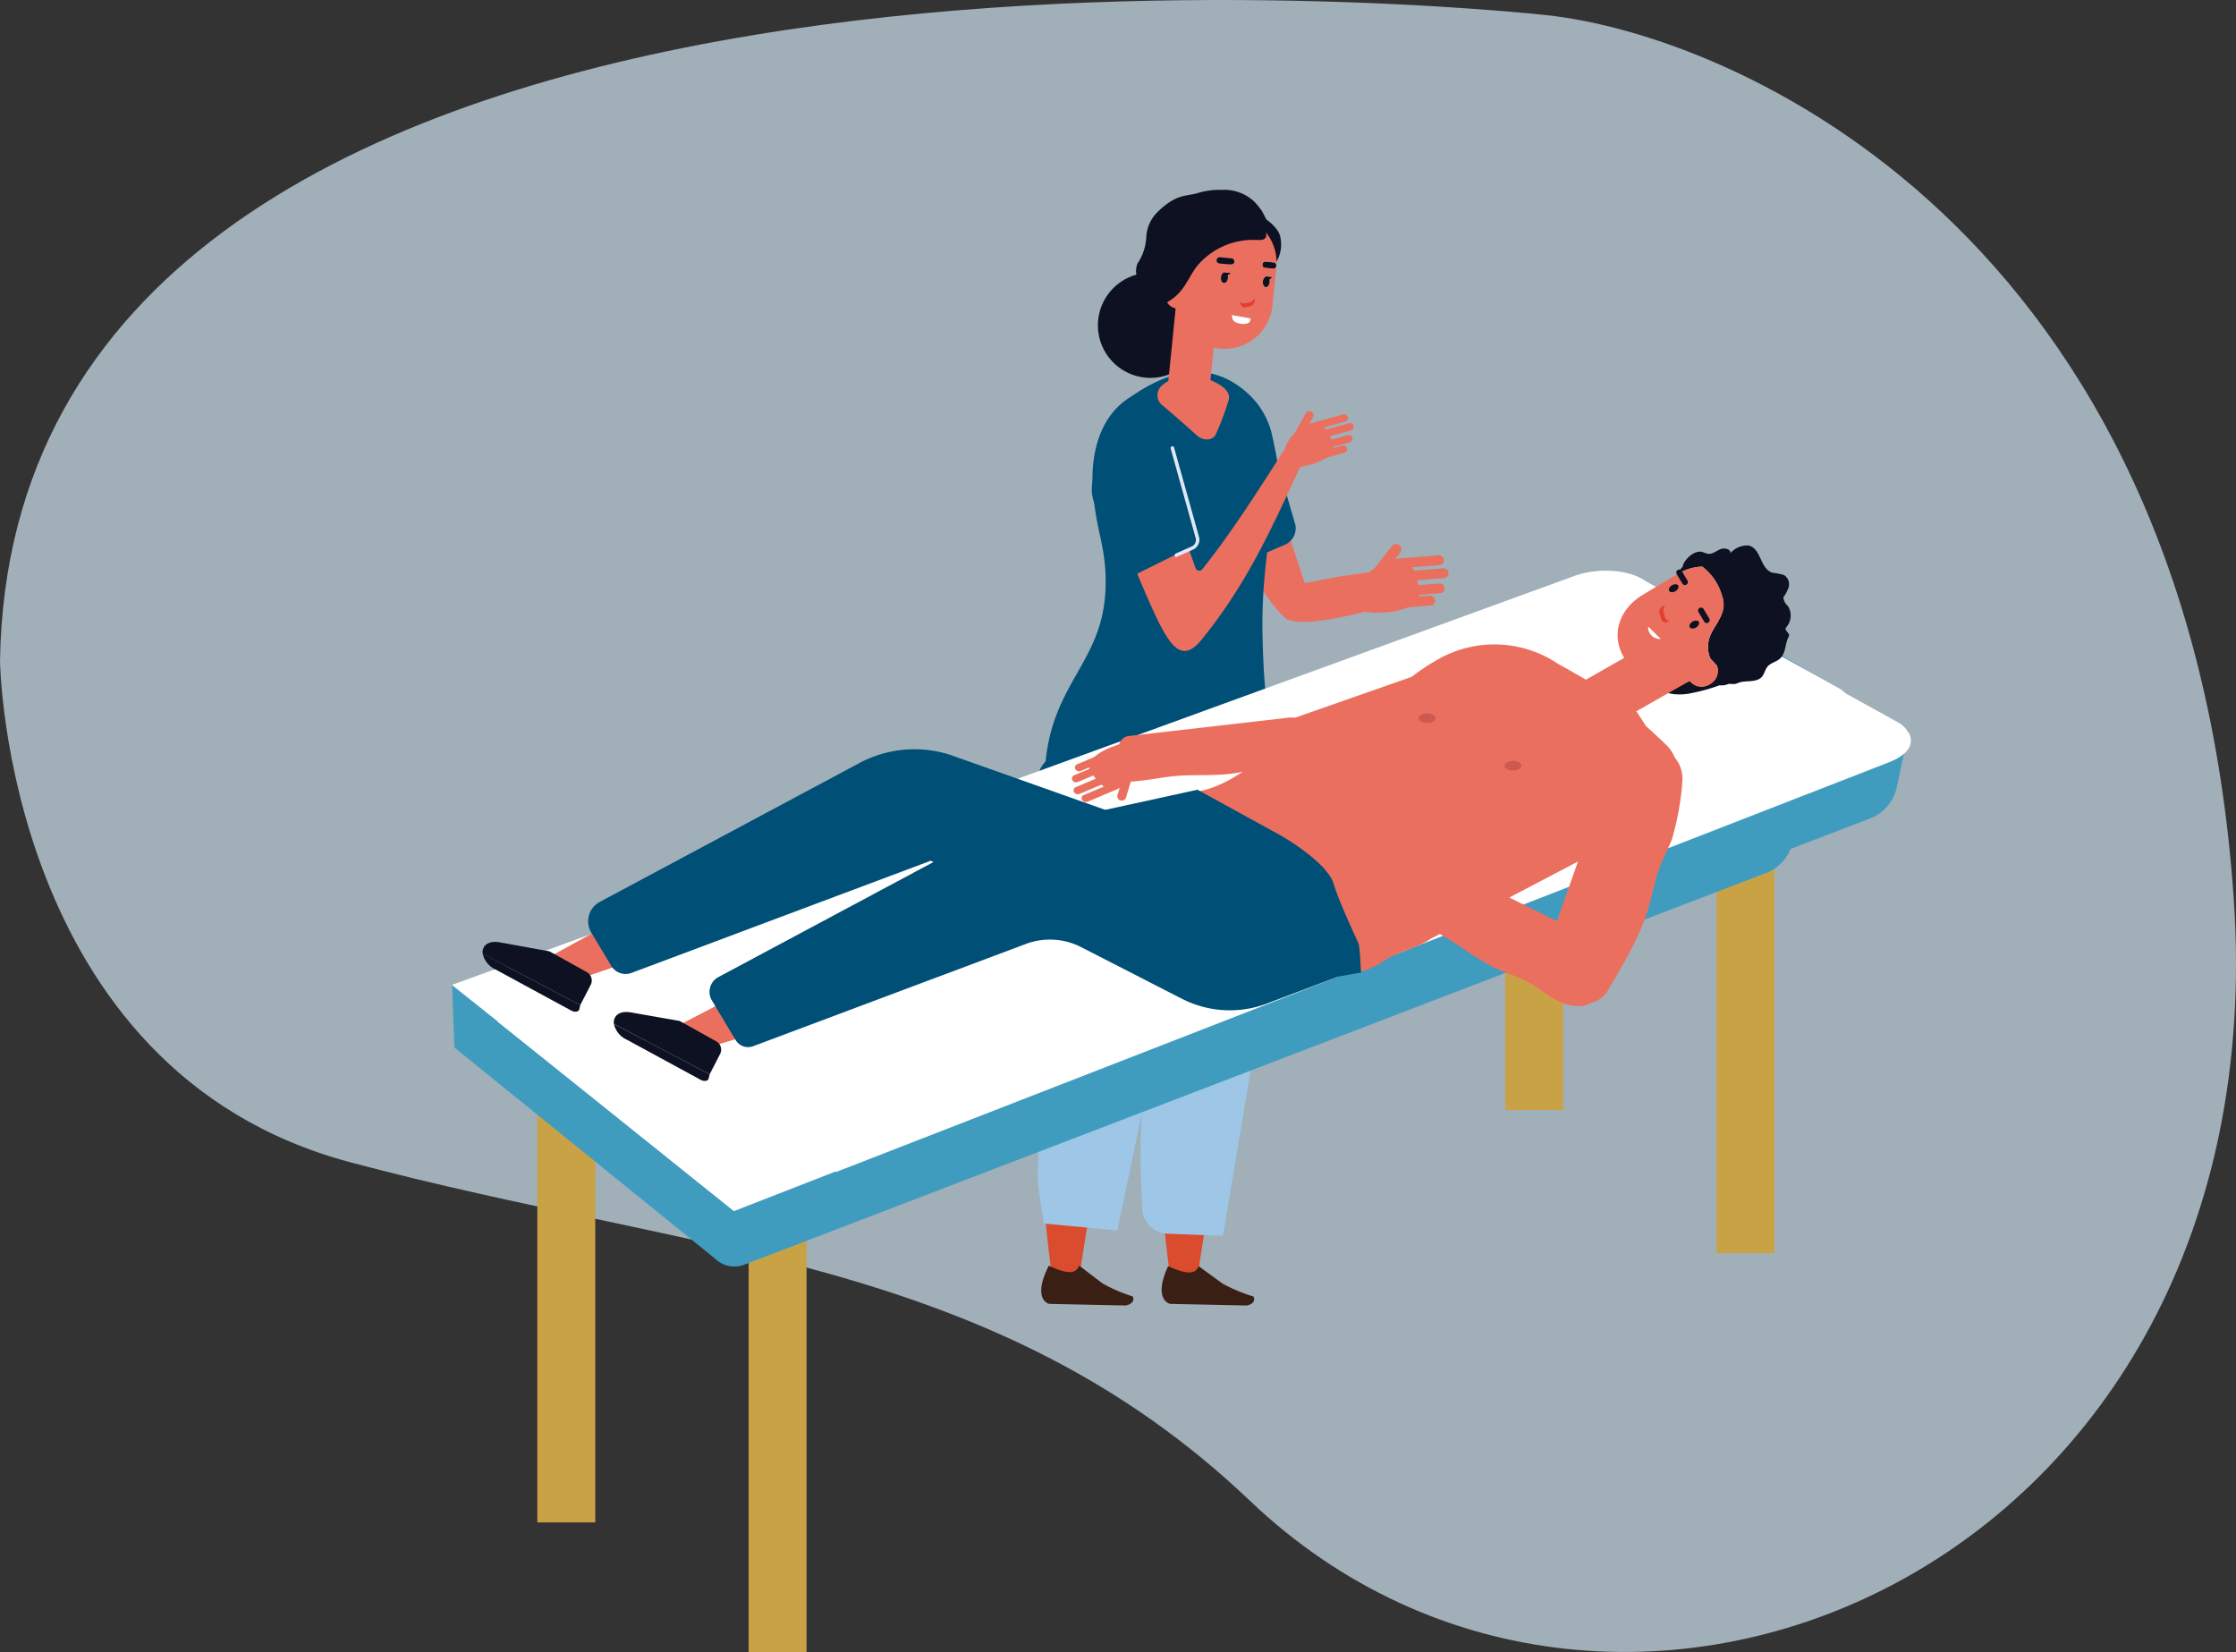 <svg data-name="Group 267" width="292.007" height="215.733" xmlns="http://www.w3.org/2000/svg"><rect width="100%" height="100%" fill="#333333" stroke="none"/><defs><clipPath id="a"><path data-name="Rectangle 188" fill="none" d="M0 0h1536.011v272.981H0Z"/></clipPath><clipPath id="b"><path data-name="Rectangle 174" fill="none" d="M0 0h292.008v215.738H0Z"/></clipPath></defs><g data-name="Group 266" clip-path="url(#a)" transform="translate(0 -17.167)"><g data-name="Group 260"><g data-name="Group 259" clip-path="url(#a)"><g data-name="Group 255" opacity=".67"><g data-name="Group 254"><g data-name="Group 253" clip-path="url(#b)" transform="translate(0 17.166)"><path data-name="Path 1644" d="M0 86.339s.672 53.407 45.7 65.432c45.028 12.025 84.26 12.534 117.525 44.211 48.056 45.771 134.461 8.886 128.488-78.6C285.74 29.896 226.207 4.512 201.86 1.968 181.435-.165 1.59-14.952 0 86.339" fill="#d7ebfa" fill-rule="evenodd"/></g></g></g><path data-name="Path 1645" d="M152.773 183.494s-3.765-25.172 1.1-35.13l-2.657-34.146 15.915 1.1-10.725 68.376z" fill="#db4b2d" fill-rule="evenodd"/><path data-name="Path 1646" d="M137.344 183.495s-3.765-25.172 1.1-35.13l.126-33.865 13.136.816-10.73 68.378z" fill="#db4b2d" fill-rule="evenodd"/><path data-name="Path 1647" d="m156.523 182.506 3.159 2.3a21.689 21.689 0 0 0 4.011 1.673c.338.707-.322 1.079-.882 1.172l-10-.21s-2.309-.478-.261-4.93c1.819.8 3.5 1.379 3.973-.005" fill="#3a2014" fill-rule="evenodd"/><path data-name="Path 1648" d="m168.238 120.653-3.682 28.918-4.844 28.989-7.268-.287a3.417 3.417 0 0 1-3.281-3.307 81.683 81.683 0 0 0-.137-3.047c-.129-1.6-.553-16.769 3-23.748l-.282-28.422z" fill="#9dc6e7" fill-rule="evenodd"/><path data-name="Path 1649" d="m140.936 182.445 3.059 2.328a20.484 20.484 0 0 0 3.938 1.695c.307.714-.37 1.091-.935 1.184l-9.989-.212s-2.289-.485-.046-4.99c1.785.813 3.439 1.4 3.973-.005" fill="#3a2014" fill-rule="evenodd"/><path data-name="Path 1650" d="m156.977 119.251-4.942 29.264-6.108 29.338-9.589-.9s-.75-4.2-.809-5.823c-.059-1.623.18-16.971 4.034-24.033l.487-31.53z" fill="#9dc6e7" fill-rule="evenodd"/><path data-name="Path 1651" d="M138.404 116.631s14.434 1.554 19.13-4.784l-19.351-1.661a56.6 56.6 0 0 0 .221 6.445" fill="#8baecb" fill-rule="evenodd"/><path data-name="Path 1652" d="M157.105 59.649a6.863 6.863 0 1 1-6.863-6.863 6.862 6.862 0 0 1 6.863 6.863" fill="#0d1121"/><path data-name="Path 1653" d="m174.985 92.435-5.288 1.02a2.924 2.924 0 0 0-1.971 1.527 2.614 2.614 0 0 0-.1 2.26 2.731 2.731 0 0 0 .266.5l.17.215c1.339.909 5.568.258 10.31-.936l4.518-5.709c-3.425.5-6.7.96-7.9 1.127" fill="#eb6f5f"/><path data-name="Path 1654" d="M170.793 94.541c-2-6.055-6.647-20.145-7.31-22.44l-6.276 5.059c3.529 9.969 7.251 17.824 10.877 20.93.107.093.165-.407.952-.524a2.124 2.124 0 0 0 1.508-1.008 2.4 2.4 0 0 0 .246-2.017" fill="#eb6f5f"/><path data-name="Path 1655" d="M169.127 85.56c-1.176-3.961-3.413-11.984-3.413-11.984l-6.155 1.532a5.276 5.276 0 0 0-3.814 6.462l2.465 8.4a2.019 2.019 0 0 0 2.8 1.249l6.781-2.916a2.327 2.327 0 0 0 1.34-2.747" fill="#004f77"/><path data-name="Path 1656" d="M164.872 99.901c-.17-10.178 1.961-16.667 1.9-21.96a3.6 3.6 0 0 0-.008-.623 7.924 7.924 0 0 0-.126-.855.258.258 0 0 0-.005-.036c-.156-.757-.322-1.641-.529-2.521a10.359 10.359 0 0 0-2.932-5.161c-5.186-4.917-10.625-2.835-14.431-.468l-1.311.857c-6.182 4.038-4.577 13.277-4.577 13.277.446 4.5 1.712 6.666 1.52 11.681-.363 9.468-6.776 12.091-7.818 22.479 0 0-.1.117-.246.307a3.527 3.527 0 0 0 .1 4.593c3.335 3.378 6.93 5.13 11.387 3.758 6.591-2.029 10.916-.56 15.674-2.8a3.727 3.727 0 0 0 2.092-3c.965-10.3-.475-6.946-.685-19.524" fill="#004f77"/><path data-name="Path 1657" d="M155.902 66.261a5.657 5.657 0 0 0-4.207 1.278 1.7 1.7 0 0 0 .254 2.677q2.214 1.886 4.372 3.826c.835.752 2.117.66 2.46-.18a34.119 34.119 0 0 0 1.663-4.411c.556-1.73-2.708-2.983-4.542-3.19" fill="#eb6f5f"/><path data-name="Path 1658" d="m168.504 74.675-1.015 1.586c-3.164 4.952-6.435 10.072-9.787 14.356l-.667.853a.507.507 0 0 1-.892-.1c-.436-1.225-1.206-3.376-1.384-3.783l-6.647 3.58c3.936 9.192 5.549 13.583 8.883 9.448 6.481-8.03 9.675-15.929 13.019-22.907.305-.638.6-1.3.892-1.9a3.292 3.292 0 0 1-2.407-1.138" fill="#eb6f5f"/><path data-name="Path 1659" d="m142.839 82.678 2.92 8.257a2.021 2.021 0 0 0 2.86 1.1l6.613-3.291a2.328 2.328 0 0 0 1.189-2.816c-1.389-3.884-4.064-11.777-4.064-11.777l-6.062 1.866a5.276 5.276 0 0 0-3.456 6.661" fill="#004f77"/><path data-name="Path 1660" d="M156.226 88.64a1.4 1.4 0 0 0 .363-1.339l-3.266-11.7a.212.212 0 0 0-.28-.141.249.249 0 0 0-.156.294l3.266 11.7a.926.926 0 0 1-.521 1.072l-2.094.931a.251.251 0 0 0-.132.305.214.214 0 0 0 .292.117l2.094-.933a1.435 1.435 0 0 0 .434-.305" fill="#e0e8f7"/><path data-name="Path 1661" d="M154.672 58.699c-1.128-1-3.469-2.092-4.331-2.933a9.571 9.571 0 0 1-1.579-1.863 3.488 3.488 0 0 1-.334-.76 2.539 2.539 0 0 1 .115-1.534 1.33 1.33 0 0 0-.18.238 6.821 6.821 0 0 0 1.331-3.623 4.923 4.923 0 0 1 1.121-2.988 7.579 7.579 0 0 1 .6-.623c2.355-2.172 3.534-1.793 5-2.234a9.721 9.721 0 0 1 3.174-.416 5.7 5.7 0 0 1 4.324 1.646 10.773 10.773 0 0 1 .852 1.067c.224.375.414.77.616 1.159.377.258 1.749 1.327 1.846 2.436a4.415 4.415 0 0 1-.517 3.044c-1.069-.254-1.953-1.792-2.9-1.671a2.979 2.979 0 0 0-.867.275c-1.364.714-2.491 1.293-3.047 2.857-.456 1.283-.105 2.918-1.138 3.848-.923.831-2.519.648-3.512 1.406a2.412 2.412 0 0 0-.579.668" fill="#0d1121"/><path data-name="Path 1662" d="M153.19 60.601a7.237 7.237 0 0 1-1.138-2.6 28.35 28.35 0 0 1-.514-2.631l-1.223-3.907c.387-.4.789-.782 1.179-1.176a9.114 9.114 0 0 1 .378-1.461l.482.529a7.612 7.612 0 0 0 .657-.9c.845-1.391 1.228-3.212 2.616-4.036a4.379 4.379 0 0 1 2.9-.353 22.829 22.829 0 0 1 3.468.911l2.489.8a.639.639 0 0 1 .266.134.658.658 0 0 1 .139.3c.073.278.307.828.417 1.289a1.137 1.137 0 0 1 .029.594c-.17.465-.772.422-1.171.411a9.567 9.567 0 0 0-7.758 3.3c-.848 1.059-1.374 2.358-2.248 3.4a6.28 6.28 0 0 1-1.747 1.43 1.658 1.658 0 0 0 1.118.8l-.314 3.178c-.02.019-.017-.005-.022-.012" fill="#0d1121"/><path data-name="Path 1663" d="M159.249 51.568a.407.407 0 0 1 .078-.811l1.518.148a.407.407 0 0 1-.078.811z" fill="#0d1121"/><path data-name="Path 1664" d="m165.223 51.328 1.179.114a.422.422 0 0 1-.078.813l-1.179-.115a.373.373 0 0 1-.275-.436c.022-.222.18-.392.353-.375" fill="#0d1121"/><path data-name="Path 1665" d="M162.601 57.33c-.4.09-.731-.349-.6-.806l.022-.076a.492.492 0 0 0 .546.307l.7-.156a.789.789 0 0 0 .558-.628l.036.141a.856.856 0 0 1-.56 1.062z" fill="#e33f2f"/><path data-name="Path 1666" d="m159.981 52.732.772.075-.412.341a1.05 1.05 0 0 1 .027.331c-.037.387-.271.682-.521.657-.25-.025-.424-.358-.387-.745.037-.387.27-.682.521-.658" fill="#0d1121"/><path data-name="Path 1667" d="m165.435 53.262.772.075-.412.341a1.049 1.049 0 0 1 .027.331c-.037.387-.271.682-.521.657-.25-.025-.424-.358-.387-.745.037-.387.27-.682.521-.658" fill="#0d1121"/><path data-name="Path 1668" d="m153.533 57.435-.321 3.176-.896 8.89a1.081 1.081 0 0 0 .787 1.271l3.622.368c.5.051.959-.438 1.025-1.084l.757-7.5a6.113 6.113 0 0 0 .794.139 6.29 6.29 0 0 0 6.873-5.619l.509-5.035a6.229 6.229 0 0 0-1.373-4.54 1.131 1.131 0 0 1 .029.592c-.17.465-.77.424-1.171.411a9.563 9.563 0 0 0-7.757 3.307c-.85 1.059-1.376 2.358-2.25 3.395a6.261 6.261 0 0 1-1.747 1.432 1.662 1.662 0 0 0 1.12.8m11.38-3.515c.036-.389.27-.682.521-.658l.772.075-.412.343a.988.988 0 0 1 .025.329c-.037.387-.27.682-.521.658-.251-.024-.422-.36-.385-.746m-.044-2.214c.022-.224.18-.392.351-.377l1.181.115a.371.371 0 0 1 .273.436c-.02.222-.18.392-.351.375l-1.179-.114a.372.372 0 0 1-.275-.436m-1.566 5.468-.7.156c-.4.09-.731-.349-.6-.806l.022-.075a.491.491 0 0 0 .546.305l.7-.156a.783.783 0 0 0 .556-.628l.036.141a.855.855 0 0 1-.56 1.062m-2.411 1.149 2.416.429c.049 1.026-1.481.653-1.481.653-.916-.217-.921-.648-.935-1.082m-.126-6.606-1.518-.148a.407.407 0 0 1 .078-.811l1.518.148a.407.407 0 0 1-.078.811m-1.308 1.674c.037-.387.27-.682.521-.658l.772.075-.412.343a.988.988 0 0 1 .027.329c-.037.387-.271.682-.521.658-.25-.024-.424-.36-.387-.746" fill="#eb6f5f"/><path data-name="Path 1669" d="M161.828 59.404c-.916-.217-.923-.648-.936-1.082l2.416.429c.051 1.026-1.479.653-1.479.653" fill="#fff"/><path data-name="Path 1670" d="M171.248 70.919a.515.515 0 0 1 .222.726l-1.342 2.463a.6.6 0 0 1-.763.266.515.515 0 0 1-.222-.726l1.342-2.463a.6.6 0 0 1 .763-.266" fill="#eb6f5f"/><path data-name="Path 1671" d="M173.282 76.913a2.451 2.451 0 0 0 .828-.986 1.272 1.272 0 0 0-.037-.777 5.894 5.894 0 0 0-.86-1.78 1.923 1.923 0 0 0-1.824-.916 3.476 3.476 0 0 0-2.166 1.155 4.243 4.243 0 0 0-1.493 2.669c-.2 1.461.536 2.356 2.6 1.754a8.193 8.193 0 0 0 2.95-1.12" fill="#eb6f5f"/><path data-name="Path 1672" d="m171.606 73.339 4.045-1.121a.5.5 0 0 0 .365-.6.508.508 0 0 0-.631-.329l-4.046 1.123a.5.5 0 0 0-.365.6.509.509 0 0 0 .633.327" fill="#eb6f5f"/><path data-name="Path 1673" d="m172.371 74.491 4.043-1.121a.5.5 0 0 0 .366-.6.509.509 0 0 0-.633-.329l-4.044 1.118a.5.5 0 0 0-.363.6.505.505 0 0 0 .631.327" fill="#eb6f5f"/><path data-name="Path 1674" d="m172.209 76.047 4.045-1.121a.5.5 0 0 0 .366-.6.512.512 0 0 0-.633-.329l-4.045 1.123a.5.5 0 0 0-.365.6.507.507 0 0 0 .631.327" fill="#eb6f5f"/><path data-name="Path 1675" d="m171.508 77.415 4.045-1.121a.5.5 0 0 0 .365-.6.509.509 0 0 0-.631-.329l-4.045 1.123a.5.5 0 0 0-.365.6.507.507 0 0 0 .631.327" fill="#eb6f5f"/><path data-name="Path 1676" d="M182.74 88.353a.693.693 0 0 1 .12.97l-2.11 2.708a.692.692 0 1 1-1.091-.85l2.111-2.708a.693.693 0 0 1 .97-.12" fill="#eb6f5f"/><path data-name="Path 1677" d="M183.944 96.457a3.074 3.074 0 0 0 1.244-1.067 1.8 1.8 0 0 0 .143-1.02 8.264 8.264 0 0 0-.623-2.533 2.429 2.429 0 0 0-2-1.661 4.125 4.125 0 0 0-2.913.943c-1.469 1.176-1.983 1.61-2.458 3.083-.594 1.844.088 3.2 2.75 2.949a9.606 9.606 0 0 0 3.86-.694" fill="#eb6f5f"/><path data-name="Path 1678" d="m182.757 91.383 5.195-.414a.642.642 0 1 0-.1-1.279l-5.195.414a.642.642 0 0 0 .1 1.279" fill="#eb6f5f"/><path data-name="Path 1679" d="m183.411 93.074 5.195-.414a.642.642 0 0 0-.1-1.279l-5.195.414a.642.642 0 0 0 .1 1.279" fill="#eb6f5f"/><path data-name="Path 1680" d="m182.843 95.057 5.195-.414a.642.642 0 1 0-.1-1.279l-5.195.414a.642.642 0 1 0 .1 1.279" fill="#eb6f5f"/><path data-name="Path 1681" d="m181.662 96.654 5.195-.414a.642.642 0 0 0-.1-1.279l-5.195.414a.642.642 0 0 0 .1 1.279" fill="#eb6f5f"/><path data-name="Rectangle 175" fill="#c9a246" d="M97.765 178.891h7.567v55.19h-7.567z"/><path data-name="Rectangle 176" fill="#c9a246" d="M70.171 160.79h7.567v55.19h-7.567z"/><path data-name="Rectangle 177" fill="#c9a246" d="M224.17 125.627h7.567v55.19h-7.567z"/><path data-name="Rectangle 178" fill="#c9a246" d="M196.575 106.935h7.567v55.19h-7.567z"/><path data-name="Path 1682" d="M191.339 136.022a3.862 3.862 0 0 0-3.836-3.878l-5.867-.012-15.728-.056-12.687-.044 2.387 7.908 10.273-.107 15.729.054 5.875.014a3.862 3.862 0 0 0 3.854-3.879z" fill="#abd6f4"/><path data-name="Path 1683" d="M158.952 131.993h-23.8c-1.617 0-2.927 1.776-2.927 3.968s1.31 3.968 2.927 3.968h23.8c1.534 0 2.777-1.776 2.777-3.968s-1.242-3.968-2.777-3.968" fill="#6396cf"/><path data-name="Path 1684" d="m235.685 119.744-17.866-10.632c-2.163-1.585-6.535-1.81-15.651-6.586L59.04 145.805l.3 8.159 34.02 27.548a3.638 3.638 0 0 0 3.955.765l133.671-51.239a5.7 5.7 0 0 0 3.178-4.089z" fill="#409cbf"/><path data-name="Path 1685" d="m249.262 112.619-17.867-10.627c-2.163-1.585-6.535-1.81-9.716-.5L78.998 152.778l27.936 21.614a3.638 3.638 0 0 0 3.955.765l133.673-51.238a5.7 5.7 0 0 0 3.178-4.089z" fill="#409cbf"/><path data-name="Path 1686" d="m228.54 111.641-25.533-14.152c-2.163-1.585-6.544-1.805-9.735-.492L59.011 145.788l30.743 24.5 137.554-53.654c3.191-1.315 3.395-3.408 1.232-4.993" fill="#fff"/><path data-name="Path 1687" d="m240.409 107.191-25.533-14.152c-2.163-1.585-6.544-1.805-9.735-.492L70.763 141.502l30.86 24.332 137.554-53.65c3.191-1.315 3.395-3.408 1.232-4.993" fill="#fff"/><path data-name="Path 1688" d="m236.254 116.092-25.533-14.152c-2.163-1.585-6.544-1.805-9.735-.492l-136.03 49.113 30.881 24.768 139.186-54.244c3.191-1.315 3.395-3.408 1.232-4.993" fill="#fff"/><path data-name="Path 1689" d="m248.12 111.641-25.53-14.152c-2.163-1.585-6.544-1.805-9.735-.492L78.477 145.952l30.718 24.262 137.7-53.58c3.191-1.315 3.395-3.408 1.232-4.993" fill="#fff"/><path data-name="Path 1690" d="m83.584 142.286-9.648 3.3-3.714-.723.787-2.426.858-.375 7.356-4.05z" fill="#eb6f5f"/><path data-name="Path 1691" d="m65.275 140.228 6.481 1.172 4.884 2.72a1.244 1.244 0 0 1 .5 1.663l-1.365 2.64-12.741-6.7c-.132-.986.65-1.776 2.236-1.49" fill="#0d1121"/><path data-name="Path 1692" d="m75.781 148.424-.129.548c-.081.339-.589.417-1.06.161l-9.83-5.334a3.032 3.032 0 0 1-1.722-2.08z" fill="#0d1121"/><path data-name="Path 1693" d="m161.35 134.188-15.116 8.031-24.685-12.649-39.08 14.649a2.19 2.19 0 0 1-2.648-.926l-2.606-4.345a2.868 2.868 0 0 1 1.108-4l33.893-18.129a15.284 15.284 0 0 1 11.844-1.086l24.271 8.61z" fill="#004f77"/><path data-name="Path 1694" d="m100.315 151.559-8.941 2.745-3.934-.869.787-2.424.66-.08 7.575-3.951z" fill="#eb6f5f"/><path data-name="Path 1695" d="m82.387 149.377 6.376 1.118 4.793 2.672a1.238 1.238 0 0 1 .478 1.654l-1.359 2.64-12.5-6.583c-.124-.981.653-1.775 2.214-1.5" fill="#0d1121"/><path data-name="Path 1696" d="m92.676 157.462-.132.546c-.081.339-.582.421-1.045.17l-9.643-5.239a2.95 2.95 0 0 1-1.681-2.06z" fill="#0d1121"/><path data-name="Path 1697" d="m177.472 143.672-12 4.542a13.736 13.736 0 0 1-11.13-.624l-13.162-6.742a8.93 8.93 0 0 0-7.2-.414L98.359 153.79a1.893 1.893 0 0 1-2.289-.8l-3.1-5.173a2.187 2.187 0 0 1 .845-3.052l35.9-19.2a11.574 11.574 0 0 1 8.973-.825l23.713 7.55z" fill="#004f77"/><path data-name="Path 1698" d="M160.599 141.839c-.154-.048-.317-.112-.472-.171l.472.171" fill="#f38e62"/><path data-name="Path 1699" d="M160.893 142.04c-.151-.048-.312-.112-.463-.171l.463.171" fill="#f38e62"/><path data-name="Path 1700" d="M185.561 105.929c-.025.015-.008.008.007 0h-.007" fill="#fff"/><path data-name="Path 1701" d="M151.631 121.412c2.282-.585 4.676-.626 6.9-1.466 4.537-1.719 7.555-5.548 12.259-7.064a47.78 47.78 0 0 0 6.8-2.329 31.591 31.591 0 0 0 5.948-4.335 27.845 27.845 0 0 1 4.448-3.052 14.889 14.889 0 0 1 14.531.1c.519.3.823.509.864.536.041.027.394.227.436.249l.5.277c.4.219.791.441 1.181.672a62.825 62.825 0 0 1 9.418 6.935l-.015.008a75.824 75.824 0 0 1 2.455 2.267c4.218 3.724.682 11.655-10.018 14.8l-20.491 10.746c-1.714 1.2-3.727 1.5-5.6 2.582-.141.081-.908.584-1.05.663-3.006 1.69-5.828 1.9-8.339-.143l-26.08-17.612c-1.461-1.189 1.181-2.526 3.125-3.03z" fill="#eb6f5f"/><path data-name="Path 1702" d="m197.401 125.423 2.726 2.219a.386.386 0 0 0 .48-.019.253.253 0 0 0 .007-.4l-2.725-2.221a.391.391 0 0 0-.48.019.254.254 0 0 0-.008.4" fill="#eb6f5f"/><path data-name="Path 1703" d="m201.202 137.842.348.176a1.338 1.338 0 0 0 1.062.044 1.2 1.2 0 0 0 .741-.707l4.489-12.682a.369.369 0 0 1 .412-.214.257.257 0 0 1 .217.336l-4.489 12.683a1.874 1.874 0 0 1-1.152 1.1 2.078 2.078 0 0 1-1.649-.068l-.322-.165z" fill="#eb6f5f"/><path data-name="Path 1704" d="M215.332 135.545c.484-1.668.762-3.366 1.374-5.01.478-1.283 1.154-2.519 1.646-3.8a36.169 36.169 0 0 0 1.359-7.56 4.249 4.249 0 0 0-2.3-4.1l-1.028-.528c-.444 1.617-.719 3.68-.908 4.294-2.984 9.811-5.319 19.755-9.353 29.354a4.19 4.19 0 0 0 2.962-.658 4.761 4.761 0 0 0 1.135-1.445c2.019-3.422 4.053-6.885 5.117-10.551" fill="#eb6f5f"/><path data-name="Path 1705" d="m201.112 137.977.612.31a1.568 1.568 0 0 0 2.117-.779l4.538-12.819 11.07-4.533-10.348 26.843c-.526 1.087-2.65 1.413-3.81.967-4.141-1.595-10.776-5.9-10.776-5.9z" fill="#eb6f5f"/><path data-name="Path 1706" d="M192.855 104.081c-8.937 3.96-17.374 8.023-26.916 11.718l-.154 1.927c.037 0 .073 0 .11-.007a12.544 12.544 0 0 0 2.355-.492 102.484 102.484 0 0 0 13.593-4.482c1.781-.8 3.354-1.674 5.264-2.426 1.49-.585 3.167-1.089 4.672-1.669a42.177 42.177 0 0 0 4.146-2.07z" fill="#eb6f5f"/><path data-name="Path 1707" d="M209.586 143.759a4.016 4.016 0 0 0-2.178-4.27l-20.975-10.419a1.817 1.817 0 0 0-2.426.8l-2.187 4.27a1.819 1.819 0 0 0 .772 2.438c.419.219.733.378.879.453 1.468.738 3.016 1.306 4.47 2.071 2.572 1.357 4.8 3.317 7.446 4.533 1.344.619 2.777 1.037 4.077 1.741 1.591.862 2.955 2.138 4.638 2.8a5.259 5.259 0 0 0 1.569.348l.175.01a3.393 3.393 0 0 0 3.111-1.434c.658-1.067.358-1.759.628-3.342" fill="#eb6f5f"/><path data-name="Path 1708" d="M171.622 112.538a3.549 3.549 0 0 0-3.605-1.619l-20.465 2.35a1.462 1.462 0 0 0-1.435 1.442l.353 3.374a1.466 1.466 0 0 0 1.708 1.115l.864-.088c1.435-.159 2.855-.451 4.294-.589 2.547-.241 5.118.007 7.651-.346 1.288-.18 2.55-.511 3.846-.623 1.585-.137 3.193.059 4.755-.229a5.576 5.576 0 0 0 1.332-.429l.134-.064a2.558 2.558 0 0 0 1.652-2.088c-.005-.889-.551-1.172-1.084-2.206" fill="#eb6f5f"/><path data-name="Path 1709" d="M191.435 105.216a3.548 3.548 0 0 0-3.877-.782l-19.437 6.813a1.462 1.462 0 0 0-1.082 1.724l1.091 3.213a1.466 1.466 0 0 0 1.912.709c.394-.131.687-.231.823-.278 1.366-.472 2.684-1.069 4.056-1.52 2.431-.8 4.995-1.127 7.388-2.029 1.215-.46 2.373-1.062 3.612-1.457 1.515-.484 3.128-.646 4.587-1.274a5.562 5.562 0 0 0 1.2-.713l.115-.092a2.558 2.558 0 0 0 1.15-2.4c-.2-.867-.8-1.021-1.544-1.912" fill="#eb6f5f"/><path data-name="Path 1710" d="M222.279 89.246c.26.059.492.2.757.241.59.083 1.087-.365 1.625-.6s1.447.014 1.3.536a2.926 2.926 0 0 1 2.38-1.018c1.683.361 1.479 3.022 3.11 3.549a10.813 10.813 0 0 1 1.507.3 1.413 1.413 0 0 1 .592 1.712 4.48 4.48 0 0 1-.64 1.166.91.91 0 0 0 0 .166 1.708 1.708 0 0 0 .585 1.018 2.326 2.326 0 0 1-.256 2.806c-.268.394.6.746.365 1.159-.529.938-.338 2.209-1.188 2.928-.461.39-1.149.528-1.551.969-.428.467-.453 1.194-.984 1.566-.841.59-2.1.224-3 .65-.426.2-1.015.032-1.176.1a2.3 2.3 0 0 1-1.137.166 24.563 24.563 0 0 1-3.7 1.025 6.86 6.86 0 0 1-2.692.064c-.008 0-1.1-.285-1.091-.288a9.183 9.183 0 0 0 1.608-.869 5.694 5.694 0 0 0 1.983-.523c.005.008.007.019.014.029a2.077 2.077 0 0 0 3.532-2.007l-.872-.94c-1.439-3.756 2.762-4.85 1.51-8.291a7.275 7.275 0 0 0-2.552-3.705 6.58 6.58 0 0 0-3.022.843l-.029-.027c.048-.022.173-.628.538-.785l-.056-.02c.148-.848 1.469-2.173 2.536-1.929" fill="#0d1121"/><path data-name="Path 1711" d="M224.863 94.867c1.252 3.441-2.949 4.537-1.51 8.291l.872.94a1.906 1.906 0 0 1-.916 2.411 1.886 1.886 0 0 1-2.616-.4.152.152 0 0 1-.014-.029 5.621 5.621 0 0 1-1.983.523 7.247 7.247 0 0 1-6.583-3.508c-1.814-3.025-.667-6.4 2.45-8.266l4.564-2.735c.053-.032.109-.054.163-.085a6.58 6.58 0 0 1 3.022-.843 7.283 7.283 0 0 1 2.552 3.705" fill="#eb6f5f"/><path data-name="Path 1712" d="m206.356 106.356 12.488-7.115a1.161 1.161 0 0 1 1.586.411l2.263 3.965a1.162 1.162 0 0 1-.453 1.574l-12.48 7.11c-5.817-2.742-3.967-5.624-3.4-5.945" fill="#eb6f5f"/><path data-name="Path 1713" d="m222.48 96.702.741 1.25a.386.386 0 0 1-.665.394l-.741-1.25a.386.386 0 0 1 .665-.394" fill="#0d1121"/><path data-name="Path 1714" d="m219.63 91.731.741 1.25a.386.386 0 0 1-.665.394l-.741-1.25a.386.386 0 1 1 .665-.394" fill="#0d1121"/><path data-name="Path 1715" d="M218.345 93.6c-.326.193-.489.521-.363.733.126.212.492.227.818.034.326-.193.489-.521.363-.733-.126-.212-.492-.227-.818-.034" fill="#0d1121"/><path data-name="Path 1716" d="M221.036 98.342c-.326.193-.489.521-.363.733.126.212.492.227.818.034.326-.193.489-.521.363-.733-.126-.212-.492-.227-.818-.034" fill="#0d1121"/><path data-name="Path 1717" d="m217.38 96.269.139-.019a.765.765 0 0 0-.273.8l.2.758a.582.582 0 0 0 .529.426l-.054.051a.6.6 0 0 1-.989-.285l-.205-.758a.776.776 0 0 1 .65-.972" fill="#e33f2f"/><path data-name="Path 1718" d="m216.883 100.606-1.642-1.618a1.524 1.524 0 0 0 1.642 1.618" fill="#fff"/><path data-name="Path 1719" d="M207.115 105.936s-1.408 1.96-.736 3.637l-4.045 1.138a5.391 5.391 0 0 1 3.6-5.465z" fill="#eb6f5f"/><path data-name="Path 1720" d="m206.21 109.461-1.654 2.927s5.23 3.624 10.339-.5l-1.195-1.847a8.458 8.458 0 0 1-7.49-.575" fill="#eb6f5f"/><path data-name="Path 1721" d="M180.516 127.303a.609.609 0 0 0-.214.808l1.415 2.455a.555.555 0 0 0 .784.18.611.611 0 0 0 .214-.808l-1.42-2.455a.555.555 0 0 0-.784-.18" fill="#eb6f5f"/><path data-name="Path 1722" d="M178.551 134.005a2.206 2.206 0 0 1-.862-.942 1.453 1.453 0 0 1 .022-.838 7.385 7.385 0 0 1 .845-2.026 2.232 2.232 0 0 1 1.842-1.233 3.068 3.068 0 0 1 2.229.94 4.008 4.008 0 0 1 1.573 2.653c.232 1.537-.5 2.6-2.621 2.238a7.323 7.323 0 0 1-3.028-.792" fill="#eb6f5f"/><path data-name="Path 1723" d="m180.195 129.947-4.146-.645a.472.472 0 0 1-.382-.6.584.584 0 0 1 .638-.439l4.145.645a.472.472 0 0 1 .383.6.585.585 0 0 1-.638.438" fill="#eb6f5f"/><path data-name="Path 1724" d="m179.437 131.284-4.146-.645a.472.472 0 0 1-.382-.6.584.584 0 0 1 .638-.439l4.145.645a.473.473 0 0 1 .383.6.585.585 0 0 1-.638.438" fill="#eb6f5f"/><path data-name="Path 1725" d="m179.631 132.931-4.146-.646a.472.472 0 0 1-.382-.6.584.584 0 0 1 .638-.439l4.145.645a.473.473 0 0 1 .383.6.585.585 0 0 1-.638.438" fill="#eb6f5f"/><path data-name="Path 1726" d="m180.37 134.3-4.146-.645a.472.472 0 0 1-.382-.6.585.585 0 0 1 .638-.438l4.145.645a.472.472 0 0 1 .383.6.585.585 0 0 1-.638.438" fill="#eb6f5f"/><path data-name="Path 1727" d="M187.482 110.959c0 .346-.5.628-1.106.628-.606 0-1.108-.282-1.108-.628 0-.346.5-.628 1.108-.628.608 0 1.106.282 1.106.628" fill="#cd5a50"/><path data-name="Path 1728" d="M198.699 117.157c0 .346-.5.628-1.106.628-.606 0-1.108-.282-1.108-.628 0-.346.5-.628 1.108-.628.608 0 1.106.282 1.106.628" fill="#cd5a50"/><path data-name="Path 1729" d="M146.331 121.688a.557.557 0 0 1-.4-.684l.787-2.594a.574.574 0 0 1 .714-.361.555.555 0 0 1 .4.682l-.787 2.6a.574.574 0 0 1-.714.361" fill="#eb6f5f"/><path data-name="Path 1730" d="M142.839 116.07a2.121 2.121 0 0 0-.611 1.076 1.289 1.289 0 0 0 .221.758 6.757 6.757 0 0 0 1.3 1.635 2.244 2.244 0 0 0 2.077.66 3.158 3.158 0 0 0 1.934-1.418c.75-1.213 1-1.651.892-2.816-.141-1.459-1.1-2.245-3.067-1.379a7.682 7.682 0 0 0-2.743 1.484" fill="#eb6f5f"/><path data-name="Path 1731" d="m145.391 119.359-3.856 1.628a.448.448 0 0 0-.229.641.585.585 0 0 0 .723.238l3.858-1.63a.448.448 0 0 0 .229-.641.583.583 0 0 0-.721-.239" fill="#eb6f5f"/><path data-name="Path 1732" d="m144.342 118.329-3.859 1.635a.448.448 0 0 0-.229.641.585.585 0 0 0 .723.238l3.858-1.63a.448.448 0 0 0 .224-.649.583.583 0 0 0-.721-.239" fill="#eb6f5f"/><path data-name="Path 1733" d="m144.137 116.778-3.862 1.632a.448.448 0 0 0-.229.641.585.585 0 0 0 .723.238l3.858-1.63a.448.448 0 0 0 .229-.641.583.583 0 0 0-.721-.239" fill="#eb6f5f"/><path data-name="Path 1734" d="m144.528 115.338-3.86 1.632a.448.448 0 0 0-.229.641.585.585 0 0 0 .723.238l3.858-1.63a.448.448 0 0 0 .229-.641.583.583 0 0 0-.721-.24" fill="#eb6f5f"/><path data-name="Path 1735" d="m144.205 122.957 12.18-2.662s8.888 4.888 10.52 5.777c1.632.889 6.528 4.007 7.27 6.528s3.115 7.419 3.264 7.863c.149.444.3 3.709.3 3.709s-10.98 1.929-11.572 1.929a66.6 66.6 0 0 1-8.457-1.78c-.891-.446-13.354-20.92-13.354-20.92" fill="#004f77"/></g></g></g></svg>